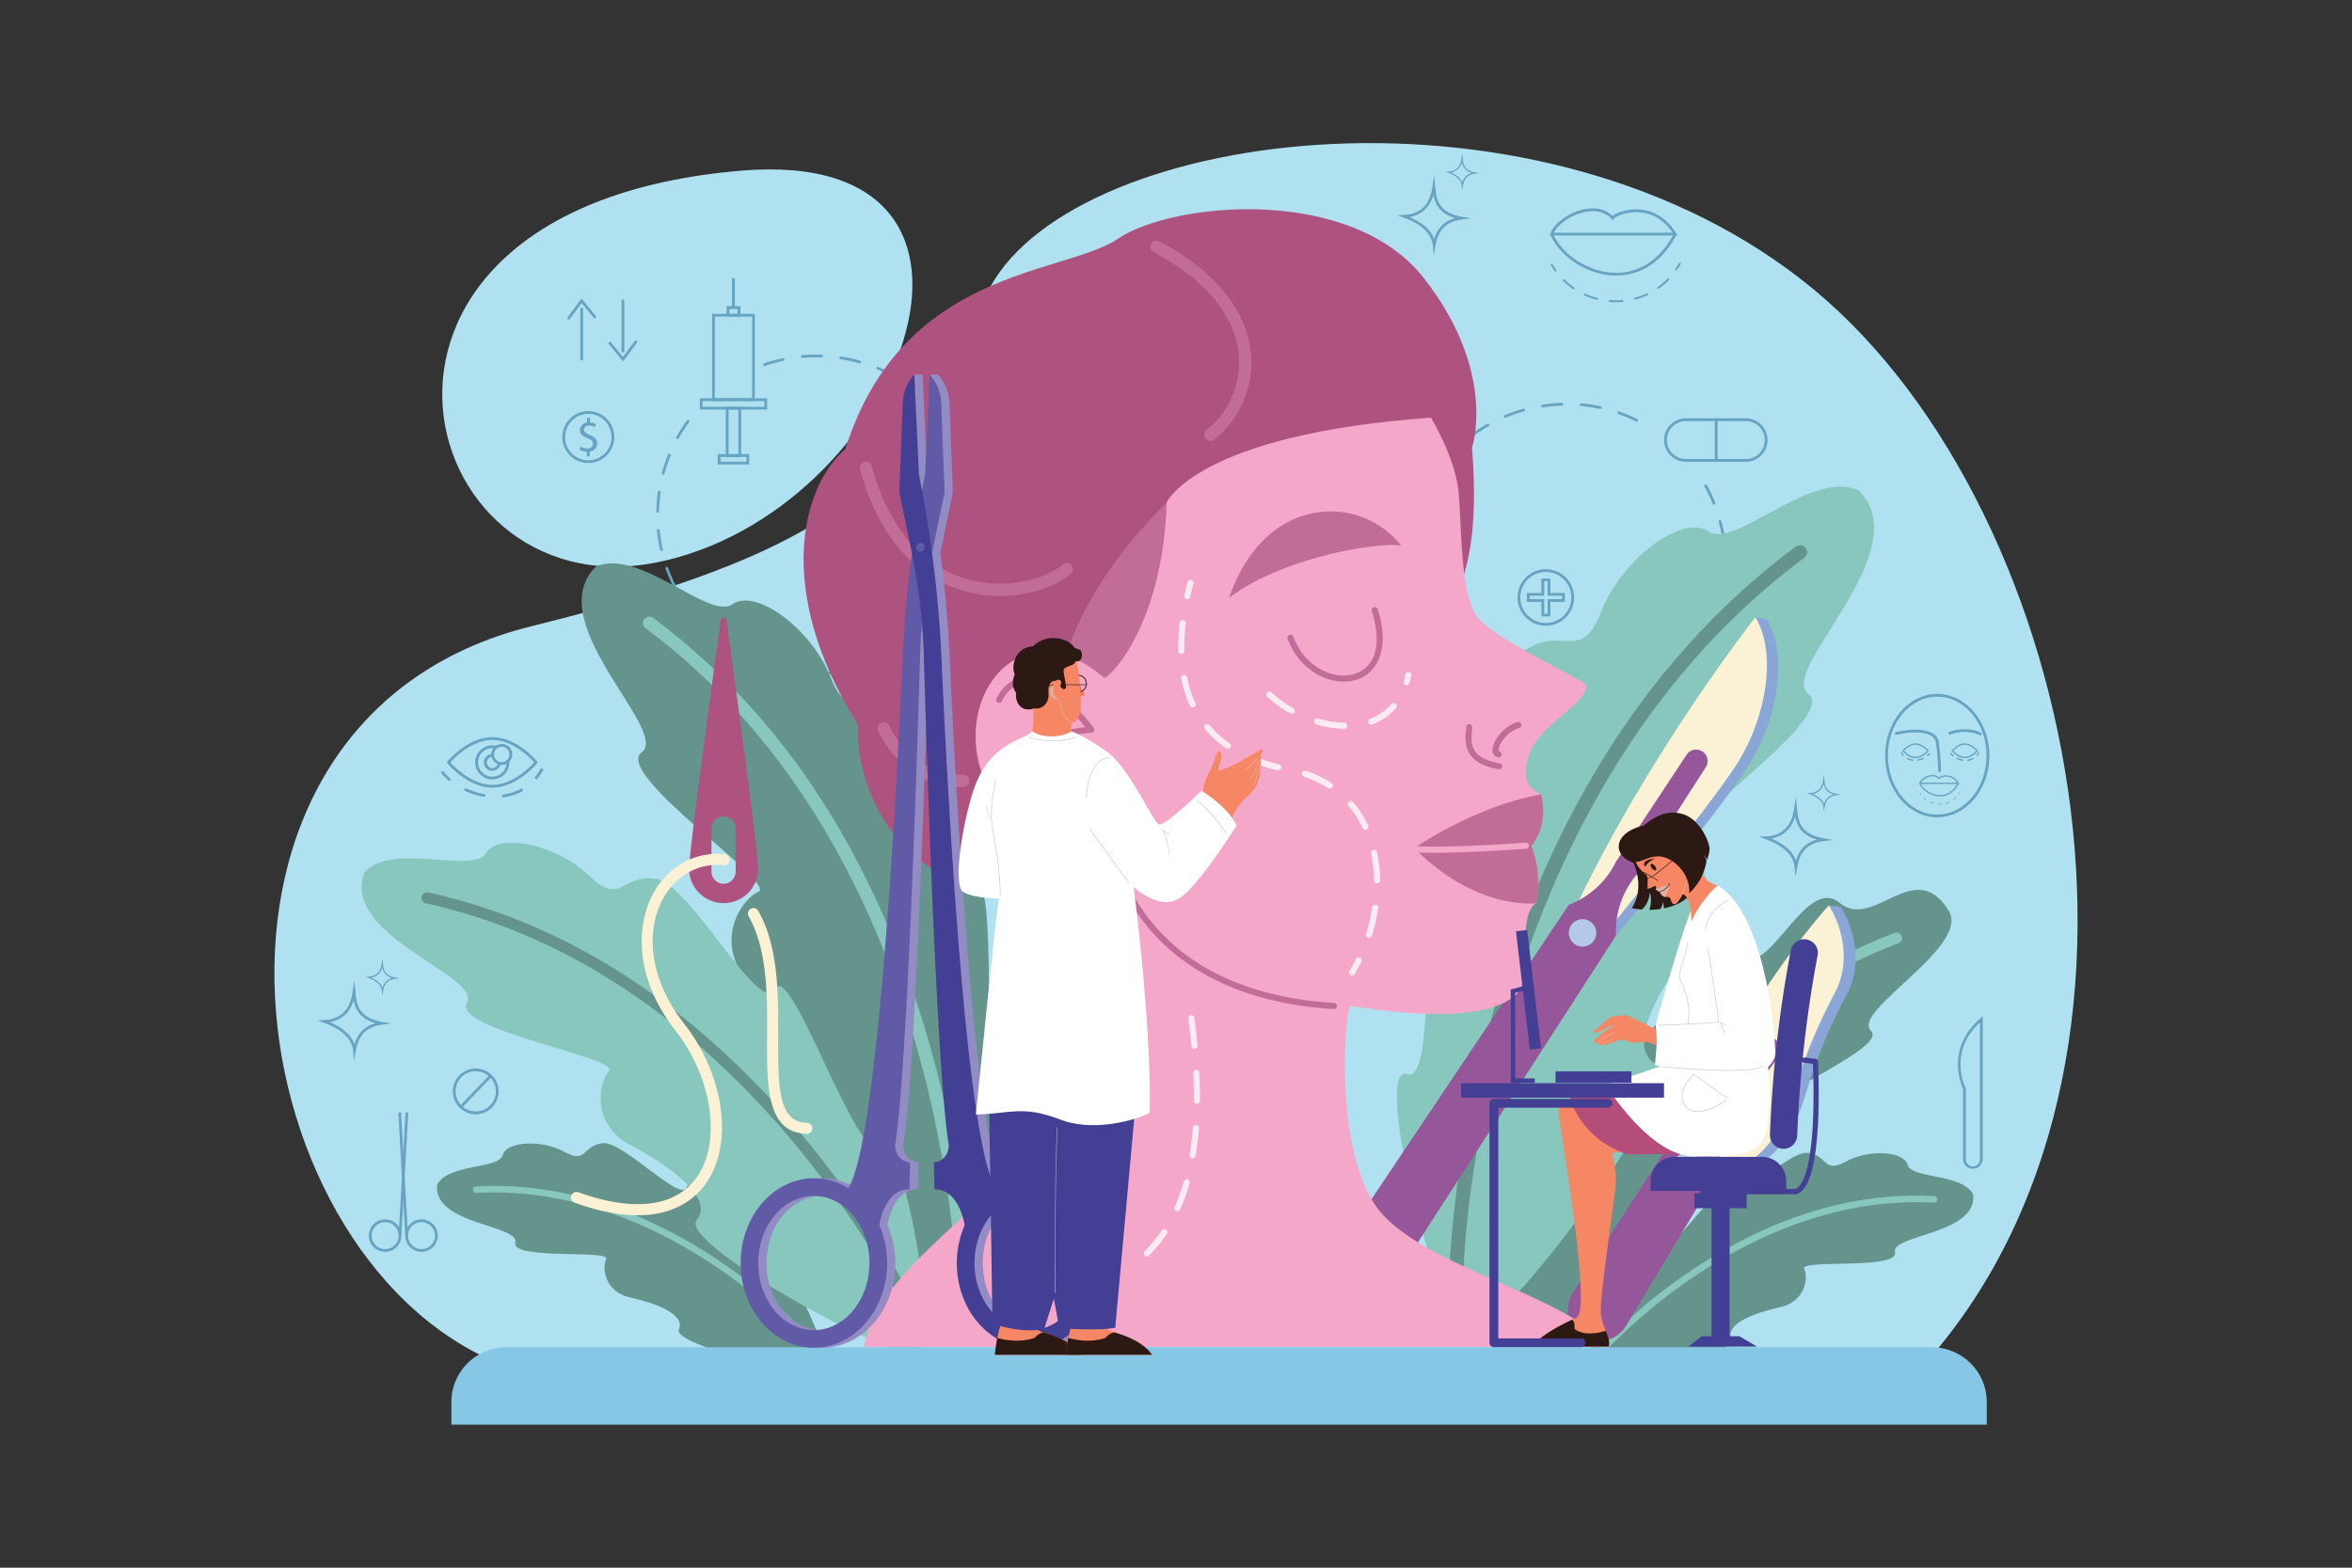 <?xml version="1.0" encoding="utf-8"?>
<svg xmlns="http://www.w3.org/2000/svg" viewBox="0 0 1200 800">
  <rect x="0" y="0" width="1200" height="800" fill="#333333" stroke="none"/>
  <defs>
    <style>.cls-2{fill:#b0e1f1}.cls-3{fill:#66a4c2}.cls-4{fill:#65948c}.cls-5{fill:#87c7bd}.cls-6{fill:#8aa6d6}.cls-7{fill:#fbf1d4}.cls-8{fill:#95579a}.cls-9{fill:#b4c9e9}.cls-11{fill:#ae5380}.cls-12{fill:#c26d97}.cls-13{fill:#f5a7c9}.cls-14{fill:#fdebf3}.cls-15{fill:#938bc3}.cls-16{fill:#615aa7}.cls-17{fill:#433f94}.cls-18{fill:#f58765}.cls-19{fill:#2c1913}.cls-20{fill:#fff}.cls-22,.cls-23{fill:#e0b3a8;mix-blend-mode:multiply}.cls-23{fill:#c9c9c9}</style>
  </defs>
  <g style="isolation:isolate">
    <g data-name="Layer 1" id="Layer_1">
      <path class="cls-2" d="M378.15 87.09C155.29 105.86 209 311.57 334.22 287.17S532.68 74.08 378.15 87.09Z"/>
      <path class="cls-2" d="M261.63 698.47c-142.3-49.31-184.56-331.09 9.87-379s188.79-91.58 233.87-173.29 281.79-112.72 419.86 1.41 195.84 407.17 47.9 557.92Z"/>
      <path class="cls-3" d="M416.56 344.44h-.87a.7.7 0 0 1-.69-.72.72.72 0 0 1 .71-.69h.85a79.77 79.77 0 0 0 8.9-.49.71.71 0 0 1 .78.63.7.7 0 0 1-.62.77 82.8 82.8 0 0 1-9.06.5Zm-10.69-.7h-.09a82.83 82.83 0 0 1-9.76-1.89.71.71 0 0 1 .36-1.37 79.85 79.85 0 0 0 9.58 1.87.7.7 0 0 1 .61.79.71.71 0 0 1-.7.6Zm29.38-1.47a.7.7 0 0 1-.16-1.38 79.91 79.91 0 0 0 9.35-2.83.7.7 0 1 1 .49 1.32 80.89 80.89 0 0 1-9.52 2.88Zm-48.42-3.46a.75.75 0 0 1-.26-.05 81 81 0 0 1-9-4.21.7.7 0 0 1 .67-1.24 79.89 79.89 0 0 0 8.85 4.14.7.7 0 0 1-.25 1.36Zm66.87-3.36a.72.72 0 0 1-.63-.38.71.71 0 0 1 .31-.95 80.54 80.54 0 0 0 8.38-5 .7.7 0 0 1 .8 1.16 79.13 79.13 0 0 1-8.54 5.09.72.72 0 0 1-.32.08Zm-84.16-6a.69.69 0 0 1-.41-.13 81.3 81.3 0 0 1-7.73-6.32.71.71 0 0 1 0-1 .7.7 0 0 1 1 0 79.78 79.78 0 0 0 7.6 6.15.7.7 0 0 1 .16 1 .69.69 0 0 1-.62.26Zm100.41-5a.7.7 0 0 1-.47-1.23 80.47 80.47 0 0 0 6.95-6.87.7.7 0 0 1 1-.06.71.71 0 0 1 .06 1 81.83 81.83 0 0 1-7.07 7 .67.67 0 0 1-.42.08ZM355 316.13a.67.67 0 0 1-.53-.25 82.35 82.35 0 0 1-6-7.92.69.69 0 0 1 .19-1 .71.71 0 0 1 1 .19 80.87 80.87 0 0 0 5.9 7.79.7.7 0 0 1-.08 1 .71.71 0 0 1-.48.19Zm128.05-6.41a.66.66 0 0 1-.4-.13.69.69 0 0 1-.17-1 80.75 80.75 0 0 0 5.09-8.34.71.71 0 0 1 1-.29.69.69 0 0 1 .29.95 81.9 81.9 0 0 1-5.18 8.49.73.73 0 0 1-.61.32Zm-138.95-10a.7.7 0 0 1-.63-.38 82.6 82.6 0 0 1-3.91-9.14.69.69 0 0 1 .42-.9.7.7 0 0 1 .9.43 79.64 79.64 0 0 0 3.85 9 .72.72 0 0 1-.31.95.71.71 0 0 1-.3.08Zm148.17-7.43a.56.56 0 0 1-.25-.05.69.69 0 0 1-.41-.9 80.68 80.68 0 0 0 2.93-9.33.7.7 0 1 1 1.36.34 80.85 80.85 0 0 1-3 9.49.71.71 0 0 1-.61.49Zm-154.8-11.09a.69.69 0 0 1-.68-.55 80.84 80.84 0 0 1-1.59-9.81.7.7 0 0 1 1.4-.14 82 82 0 0 0 1.56 9.64.71.71 0 0 1-.53.85Zm159.53-8h-.09a.71.71 0 0 1-.61-.79 81.14 81.14 0 0 0 .58-9.75.7.7 0 0 1 .71-.7.7.7 0 0 1 .7.7 84 84 0 0 1-.59 9.92.71.71 0 0 1-.7.65Zm-161.46-11.53a.7.7 0 0 1-.68-.72 81.73 81.73 0 0 1 .8-9.9.7.7 0 0 1 .8-.6.71.71 0 0 1 .6.8 81 81 0 0 0-.8 9.73.69.69 0 0 1-.72.69ZM497.36 257a.69.69 0 0 1-.7-.65 80.64 80.64 0 0 0-1.36-9.67.71.71 0 0 1 1.39-.28 83.17 83.17 0 0 1 1.37 9.84.71.71 0 0 1-.65.76Zm-159-14.79h-.18a.71.71 0 0 1-.5-.87 80.23 80.23 0 0 1 3.18-9.42.71.71 0 0 1 .92-.39.72.72 0 0 1 .39.92 79.37 79.37 0 0 0-3.13 9.26.71.71 0 0 1-.72.49Zm155.13-4.48a.71.71 0 0 1-.67-.49 78.49 78.49 0 0 0-3.65-9 .7.7 0 1 1 1.27-.61 80.73 80.73 0 0 1 3.72 9.22.7.7 0 0 1-.44.89.93.93 0 0 1-.27-.02ZM345.74 224a.69.69 0 0 1-.34-.09.71.71 0 0 1-.27-1 80.79 80.79 0 0 1 5.36-8.37.71.71 0 0 1 1.14.83 80.84 80.84 0 0 0-5.27 8.23.71.71 0 0 1-.62.4ZM485 220a.69.69 0 0 1-.6-.33 81.85 81.85 0 0 0-5.73-7.9.71.71 0 0 1 1.09-.9 82 82 0 0 1 5.83 8A.71.71 0 0 1 485 220Zm-12.49-15.2a.72.72 0 0 1-.49-.19 81.56 81.56 0 0 0-7.46-6.31.7.7 0 0 1-.14-1 .69.69 0 0 1 1-.15 83.19 83.19 0 0 1 7.6 6.42.7.7 0 0 1 0 1 .68.68 0 0 1-.51.19ZM456.74 193a.64.64 0 0 1-.35-.1 81.8 81.8 0 0 0-8.76-4.32.7.7 0 1 1 .54-1.3 82 82 0 0 1 8.92 4.4.71.71 0 0 1-.35 1.32Zm-66.67-6.21a.71.71 0 0 1-.23-1.38 83.21 83.21 0 0 1 9.57-2.66.71.71 0 0 1 .3 1.38 78 78 0 0 0-9.41 2.62 1 1 0 0 1-.23.04Zm48.52-1.41a.65.65 0 0 1-.19 0 79.45 79.45 0 0 0-9.54-2.07.7.7 0 1 1 .21-1.39 81.84 81.84 0 0 1 9.71 2.1.7.7 0 0 1-.19 1.38Zm-29.29-2.7a.71.71 0 0 1-.06-1.41 82.29 82.29 0 0 1 9.93-.28.7.7 0 1 1 0 1.4 83.84 83.84 0 0 0-9.77.28ZM718.84 301.39l-.14-.86a.69.69 0 0 1 .58-.81.74.74 0 0 1 .81.58l.14.84a79.25 79.25 0 0 0 2 8.68.72.72 0 0 1-.48.88.71.71 0 0 1-.87-.48 82.59 82.59 0 0 1-2.04-8.83Zm-1.16-10.65v-.1a82.21 82.21 0 0 1 .18-9.93.71.71 0 0 1 1.41.11 79.46 79.46 0 0 0-.18 9.76.71.71 0 0 1-1.4.16Zm6.53 28.68a.7.7 0 0 1 .41-.77.71.71 0 0 1 .93.37 80.8 80.8 0 0 0 4.39 8.72.7.7 0 1 1-1.21.71 81.1 81.1 0 0 1-4.48-8.88.83.83 0 0 1-.04-.15Zm-5-48.3a.77.77 0 0 1 0-.26 81.37 81.37 0 0 1 2.58-9.6.71.71 0 1 1 1.34.45 79 79 0 0 0-2.54 9.43.71.71 0 0 1-1.39 0Zm14.88 65.29a.7.7 0 0 1 .27-.68.69.69 0 0 1 1 .13 80.11 80.11 0 0 0 6.38 7.39.72.72 0 0 1 0 1 .71.71 0 0 1-1 0 81.5 81.5 0 0 1-6.49-7.53.67.67 0 0 1-.13-.31Zm-8.61-83.94a.81.81 0 0 1 .06-.43 85.65 85.65 0 0 1 4.82-8.69.71.71 0 0 1 1.19.76 81.72 81.72 0 0 0-4.74 8.54.71.71 0 0 1-1.33-.18Zm22.33 98a.74.74 0 0 1 .14-.57.71.71 0 0 1 1-.1 82.37 82.37 0 0 0 8 5.65.7.7 0 1 1-.74 1.19 82 82 0 0 1-8.11-5.75.69.69 0 0 1-.26-.39Zm-11.73-114.59a.7.7 0 0 1 .15-.57A80.35 80.35 0 0 1 743 228a.71.71 0 1 1 1 1 78.93 78.93 0 0 0-6.65 7.15.7.7 0 0 1-1 .1.69.69 0 0 1-.27-.37Zm28.46 125a.76.76 0 0 1 .06-.42.7.7 0 0 1 .94-.34 79.71 79.71 0 0 0 9.09 3.57.71.71 0 0 1-.44 1.34 81.43 81.43 0 0 1-9.25-3.64.69.69 0 0 1-.4-.5Zm-14.23-138.57a.7.7 0 0 1 .28-.69 83.13 83.13 0 0 1 8.32-5.44.71.71 0 0 1 .69 1.23 78.49 78.49 0 0 0-8.17 5.34.71.71 0 0 1-1-.14.78.78 0 0 1-.12-.3Zm33 144.65a.76.76 0 0 1 0-.26.7.7 0 0 1 .82-.56 79.05 79.05 0 0 0 9.69 1.27.71.71 0 0 1-.09 1.41 82 82 0 0 1-9.87-1.29.72.72 0 0 1-.6-.53Zm-15.9-154.38a.71.71 0 0 1 .42-.78 83.3 83.3 0 0 1 9.39-3.25.7.7 0 0 1 .87.49.69.69 0 0 1-.49.86 82.48 82.48 0 0 0-9.23 3.2.71.71 0 0 1-.92-.37.83.83 0 0 1-.04-.15Zm35.48 155.73v-.08a.71.71 0 0 1 .67-.75 79.57 79.57 0 0 0 9.7-1.11.71.71 0 0 1 .82.58.7.7 0 0 1-.57.81 80.55 80.55 0 0 1-9.88 1.13.7.7 0 0 1-.74-.58Zm-16.54-161a.71.71 0 0 1 .59-.8 80.61 80.61 0 0 1 9.9-.92.71.71 0 0 1 .73.68.72.72 0 0 1-.69.73 81.67 81.67 0 0 0-9.72.9.7.7 0 0 1-.81-.63ZM819 365.84a.71.71 0 0 1 .51-.81 81.26 81.26 0 0 0 9.3-3 .7.7 0 1 1 .51 1.31 84 84 0 0 1-9.45 3.06.71.71 0 0 1-.86-.51.11.11 0 0 1-.01-.05Zm-13-159.2a.59.59 0 0 1 0-.19.7.7 0 0 1 .76-.63 79.78 79.78 0 0 1 9.84 1.5.7.7 0 0 1 .54.83.71.71 0 0 1-.84.54 81 81 0 0 0-9.66-1.47.69.69 0 0 1-.64-.58Zm31.25 152a.71.71 0 0 1 .36-.75 80.67 80.67 0 0 0 8.29-5.16.7.7 0 0 1 1 .16.72.72 0 0 1-.17 1 82.34 82.34 0 0 1-8.43 5.25.71.71 0 0 1-1-.28.86.86 0 0 1-.04-.2Zm-12-147.87a.7.7 0 0 1 .93-.78 80.67 80.67 0 0 1 9.17 3.83.7.7 0 0 1-.62 1.26 80.43 80.43 0 0 0-9-3.76.73.73 0 0 1-.49-.53Zm28 136.47a.73.73 0 0 1 .22-.65 80.42 80.42 0 0 0 6.8-7 .71.71 0 1 1 1.07.92 81.75 81.75 0 0 1-6.92 7.13.69.69 0 0 1-1 0 .66.66 0 0 1-.14-.38Zm12.81-14.93a.67.67 0 0 1 .11-.51 82.84 82.84 0 0 0 4.92-8.44.7.7 0 0 1 .94-.32.71.71 0 0 1 .32.95 83.64 83.64 0 0 1-5 8.59.71.71 0 0 1-1.28-.27Zm8.94-17.55a.74.74 0 0 1 0-.36 80.58 80.58 0 0 0 2.75-9.38.7.7 0 0 1 .84-.53.71.71 0 0 1 .53.84 81 81 0 0 1-2.79 9.55.71.71 0 0 1-.9.42.7.7 0 0 1-.43-.54ZM869.54 248a.7.7 0 0 1 1.31-.46 81.75 81.75 0 0 1 4.28 9 .71.71 0 1 1-1.31.53 78.13 78.13 0 0 0-4.21-8.81.94.94 0 0 1-.07-.26Zm9.77 47.55a1.21 1.21 0 0 1 0-.19 79.49 79.49 0 0 0 .39-9.76.71.71 0 0 1 1.41 0 82.27 82.27 0 0 1-.39 9.93.71.71 0 0 1-.78.63.7.7 0 0 1-.63-.59Zm-2.4-29.32a.71.71 0 0 1 1.38-.3 84.74 84.74 0 0 1 2 9.73.7.7 0 1 1-1.39.2 82.45 82.45 0 0 0-2-9.57s.01-.02.01-.04Z"/>
      <path class="cls-4" d="M304.09 289.1c22.43-9.61 57.46 27.56 69.64 19.23s40.37 12.81 50 37.17 18 6.4 35.25 17.94 21.79 99.33 37.17 87.79 1.28 115.35 17.94 109.59-14.52 120.47-29.9 119.83S382.49 564 397.87 556.33s-1.93-36.53-17.31-56.39-3.2-40.38 6.41-44.86-74.33-60.24-59.6-71.13-52.12-66.65-23.28-94.85Z"/>
      <path class="cls-5" d="M491 653.6h.17a3.28 3.28 0 0 0 3.1-3.44c-1.13-22.23-6.27-81.16-29.76-147.89-28.22-80.23-72.4-143.13-131.34-187a3.28 3.28 0 0 0-3.91 5.26c140.16 104.24 156.6 293.11 158.47 329.92a3.28 3.28 0 0 0 3.27 3.15Z"/>
      <path class="cls-4" d="M1006.74 609.61c-5.63-11-31.37-7.91-33.41-15.12s-19.91-8.11-31.57-1.73-9.09-3.33-19.58-4.45-40.76 31.67-43 22.18-38 44.58-42.59 36.92-33.46 51.72-27.25 56.47 77.55-12.48 74-20.48S896 669.78 908.43 667s14.36-14.71 12.07-19.58 48.56.64 46.35-8.39 41.98-9.03 39.89-29.42Z"/>
      <path class="cls-5" d="m815.44 691.1-.07-.06a1.66 1.66 0 0 1-.09-2.34 278.19 278.19 0 0 1 59.64-48c37.07-22.14 74.73-32.32 112-30.28a1.66 1.66 0 1 1-.18 3.32c-88.54-4.86-156.29 63.49-169 77.24a1.66 1.66 0 0 1-2.3.12Z"/>
      <path class="cls-4" d="M223 604.65c5.63-11 31.37-7.92 33.42-15.12s19.91-8.11 31.57-1.73 9.08-3.33 19.58-4.45 40.76 31.67 43 22.18 38 44.58 42.59 36.92 33.47 51.72 27.26 56.46-77.55-12.47-74.05-20.47-12.61-13.62-25.06-16.38-14.31-14.71-12.04-19.58-48.57.64-46.36-8.39S220.93 625 223 604.65Z"/>
      <path class="cls-5" d="m414.33 686.14.06-.06a1.66 1.66 0 0 0 .1-2.35 278.12 278.12 0 0 0-59.65-48c-37.06-22.14-74.73-32.33-112-30.28a1.66 1.66 0 1 0 .19 3.32c88.53-4.86 156.29 63.49 169 77.24a1.68 1.68 0 0 0 2.3.13Z"/>
      <path class="cls-4" d="M783.41 679.41c-13.21 1.78-29.46-11.17-10.22-80.8s57.53-72.5 62.39-67.58 36.54-56.36 51.58-43.2 33.84-41.62 51.36-27.14 38.42-24.31 55.75 4.13c11.18 18.33-49.95 51.17-39.72 61.16s-72.43 39.79-57.45 51.21-62.24 36.53-48.32 53.39-52.12 54.55-65.37 48.83Z"/>
      <path class="cls-5" d="m775.55 655.81-.25-.09a2.82 2.82 0 0 1-1.55-3.67c3.38-8.33 20.18-40.16 52-76.07 39.89-45.09 88.62-79.64 140.93-99.93a2.81 2.81 0 0 1 2 5.25c-65 25.23-111.34 67.44-138.74 98.41-31.26 35.29-47.68 66.37-50.94 74.46a2.82 2.82 0 0 1-3.45 1.64Z"/>
      <path class="cls-5" d="M948.15 250.11c-24.6-10.54-63 30.23-76.38 21.09S827.49 285.26 817 312s-19.68 7-38.66 19.68-23.89 108.94-40.76 96.29-1.41 126.51-19.68 120.19 15.93 132.13 32.8 131.43 111.46-127.96 94.6-136.39 2.1-40.06 19-61.85 3.52-44.28-7-49.2 81.53-66.07 65.37-78 57.1-73.15 25.48-104.04Z"/>
      <path class="cls-4" d="M743.15 649.88H743a3.6 3.6 0 0 1-3.41-3.77c1.24-24.38 6.9-89 32.65-162.19 30.94-88 79.4-157 144-205a3.59 3.59 0 0 1 4.29 5.76C766.81 399 748.79 606.1 746.74 646.47a3.61 3.61 0 0 1-3.59 3.41Z"/>
      <path class="cls-5" d="M186 445.07c14.29-15.6 55.23 1.27 61.87-9.66s36.47-4.28 52.75 11.53 16.46-1.34 34.24 1.6 52.65 70.69 60.69 56.1 42.15 90.66 53.25 80.16 31.51 100.36 19.13 105.34S346 634.28 355.41 622.71s-14.55-28.17-33.79-38.37-16.94-30.75-10.94-37.73-80.22-21.06-72.46-34.93-64.95-34.05-52.22-66.61Z"/>
      <path class="cls-4" d="m463.68 666.32.13-.06a2.85 2.85 0 0 0 1.23-3.82c-8.83-17.16-33.92-61.85-76.28-106.21-50.9-53.31-108.25-87.23-170.44-100.83a2.84 2.84 0 0 0-1.22 5.54C365 493.29 445.38 636.63 460 665a2.83 2.83 0 0 0 3.68 1.32Z"/>
      <path class="cls-6" d="m900.75 320.67.61-4.62-5.79-1.1-.1 5.72s5.24 1.93 5.28 1.79 0-1.79 0-1.79Z"/>
      <path class="cls-6" d="M809.7 464.13c37.49-79.09 91.66-148.08 91.66-148.08 11 17.65 6.11 51-10 75.78s-67.12 86.11-67.12 86.11Z"/>
      <path class="cls-7" d="M803.91 463c37.5-79.06 91.66-148 91.66-148 11 17.65 6.12 51-10 75.78s-67.12 86.11-67.12 86.11Z"/>
      <path class="cls-8" d="M824.52 439.65a44.72 44.72 0 0 1-24.12 22.11L695.74 617.91a16 16 0 0 0 4.62 22.21 16 16 0 0 0 22.18-4.74l101.94-157.93a44.69 44.69 0 0 1 10.49-31l35.32-54.91a5.85 5.85 0 0 0-1.72-8.06 5.85 5.85 0 0 0-8.07 1.68Z"/>
      <path class="cls-9" d="M811.25 470.2a7 7 0 1 1-9.68 2 7 7 0 0 1 9.68-2Z"/>
      <path class="cls-6" d="m935.47 469.68-2.37-7.63 6.06.83-3.69 6.8z"/>
      <path class="cls-6" d="M863 583.15c37.49-79.09 76.16-120.27 76.16-120.27 7.79 12.49 10.9 30.22 2.87 45a268.2 268.2 0 0 0-20.72 50.41c-14.7 48.46-43.79 38.71-43.79 38.71Z"/>
      <path class="cls-7" d="M856.94 582.32c37.49-79.09 76.16-120.27 76.16-120.27 7.78 12.49 10.9 30.23 2.87 45a268.12 268.12 0 0 0-20.73 50.41c-14.7 48.46-43.79 38.67-43.79 38.67Z"/>
      <path class="cls-8" d="M877.54 559a44.64 44.64 0 0 1-24.12 22.1l-50.8 78.4a16 16 0 0 0 4.62 22.21 16 16 0 0 0 22.18-4.74l48.08-80.17a44.7 44.7 0 0 1 10.49-31l19.82-27.11a5.83 5.83 0 0 0-1.72-8 5.83 5.83 0 0 0-8.06 1.68Z"/>
      <path class="cls-9" d="M864.28 589.49a7 7 0 1 1-9.68 2 7 7 0 0 1 9.68-2Z"/>
      <path d="M258.3 687.52h727.35a28 28 0 0 1 28 28V727H230.3v-11.48a28 28 0 0 1 28-28Z" style="fill:#86c7e6"/>
      <path class="cls-11" d="M431.28 229.21c29.29-92.76 111.47-88.69 139.14-107.41s118.79-27.66 156.22 20.34 24.41 86.25 24.41 86.25c4.07 52.89-4.07 83.81-30.92 100.9s-153 120.42-154.59 126.93C463.83 473.3 436.16 406.58 437.79 370c-43.94-70-27.66-122.89-6.51-140.79Z"/>
      <path class="cls-12" d="M595.23 256.46c-59.8 59-57.36 109.44-57.36 109.44l66.72 17.1s7.32-21.16 10.58-41.5-19.94-85.04-19.94-85.04Z"/>
      <path class="cls-13" d="M775.87 504.83c-15.87 22-83.61 8.54-86.66 8.54s-9.15 73.84 14 103.75 100.69 45.15 115.94 70.17H440.84c6.11-36.61 54.31-64.07 93.37-108.62S562.28 464 558 425.5c-2.44-4.27-48.82 3.66-58.58-36s24.41-77.5 63.46-43.94c.61 3.66 30.51-24.41 32.34-89.1 0 0 15.26-34.78 134.87-43.32 0 0 12.2 20.13 14 37.22s.61 53.09 9.77 64.69 55.53 32.34 55.53 34.78c-.61 10.37-23.8 19.53-29.29 35.39s4.27 18.92 6.1 20.14c4.27 16.48-4.88 26.24-4.88 26.24 6.1 17.09 2.44 29.29 2.44 29.29-9.11 5.5-3.62 34.18-7.89 43.94Z"/>
      <path class="cls-12" d="M552.15 406.3c-9.19 0-16.81-4.24-20.81-9.18-3.56-4.4-4.5-9.45-2.58-13.83 2.88-6.57 11.71-10.86 25-12.2-5-6.19-19.77-23-31.68-22.06-4.49.37-8.06 3.26-10.91 8.83a1.56 1.56 0 0 1-2.78-1.42c3.33-6.52 7.86-10.06 13.44-10.52 16.21-1.31 35.39 24.47 36.2 25.56a1.59 1.59 0 0 1 .15 1.59 1.57 1.57 0 0 1-1.31.9c-18.5 1.21-23.77 7.14-25.27 10.57-1.44 3.28-.65 7.15 2.15 10.62 4.27 5.27 13.32 9.62 23.93 7.45a1.56 1.56 0 1 1 .62 3.06 30.92 30.92 0 0 1-6.15.63ZM680.67 514.93h-.09c-44-2.62-100-19.87-117.37-87.21a1.56 1.56 0 0 1 3-.78c16.87 65.52 71.59 82.32 114.53 84.88a1.56 1.56 0 0 1-.09 3.11ZM685.62 347.83c-10.91 0-23.39-7.54-28.69-21.87a1.56 1.56 0 0 1 2.93-1.08c5.83 15.76 21 22.51 31.59 18.91s13.61-15.5 8.48-31.94a1.56 1.56 0 0 1 3-.93c6.7 21.5-1 32.6-10.45 35.82a21.22 21.22 0 0 1-6.86 1.09ZM764.58 386.48a1.63 1.63 0 0 1-.31 0 3.44 3.44 0 0 1-2.81-3.48c-.19-4.73 5.77-12.51 12.76-14.5a1.56 1.56 0 1 1 .85 3c-6.15 1.76-10.61 8.61-10.5 11.37 0 .49.13.51.31.55a1.56 1.56 0 0 1-.3 3.09Z"/>
      <path class="cls-12" d="M764.88 392.58h-.27c-17.42-3.08-17.67-12.75-16.53-21.57a1.56 1.56 0 1 1 3.09.4c-1.12 8.66-.79 15.49 14 18.1a1.56 1.56 0 0 1-.27 3.09ZM627 305.21c27-20.87 76.39-28.72 87.83-26.79-20.29-26.29-69.35-26.99-87.83 26.79ZM783.8 460.89s3.66-12.2-2.44-29.29c0 0 9.15-9.76 4.88-26.24-34.17 6.1-64.69 27.46-64.69 27.46 32.35 32.35 62.25 28.07 62.25 28.07Z"/>
      <path class="cls-13" d="M731.65 435.17c-12.4 0-15.24-.8-15.44-.86a1.56 1.56 0 1 1 .92-3c.32.09 9.08 2.26 61.38-1.28a1.56 1.56 0 0 1 .21 3.11c-23.04 1.58-37.72 2.03-47.07 2.03Z"/>
      <path class="cls-12" d="M617.61 225a3.12 3.12 0 0 1-2-5.54A44.06 44.06 0 0 0 632 180.85c-2-20.1-17.48-38.64-43.5-52.21a3.12 3.12 0 0 1 2.89-5.53C619.33 137.68 636 158 638.2 180.22a50.29 50.29 0 0 1-18.62 44.08 3.13 3.13 0 0 1-1.97.7ZM510.33 304.1a67.73 67.73 0 0 1-18.9-2.66c-17.63-5.12-41.05-20-52.58-61.64a3.12 3.12 0 1 1 6-1.66c10.75 38.89 32.2 52.63 48.3 57.31 21.3 6.19 41.54-.68 49.12-7.53a3.12 3.12 0 0 1 4.18 4.62c-7.18 6.52-20.82 11.56-36.12 11.56ZM489.88 401.62c-6.62 0-28.59-2.1-41.86-28.63a3.12 3.12 0 0 1 5.58-2.79c13.45 26.91 36.63 25.22 37.61 25.14a3.12 3.12 0 0 1 .57 6.21c-.16.02-.78.07-1.9.07Z"/>
      <path class="cls-14" d="M605.8 305.73a2 2 0 0 1-.34 0 1.57 1.57 0 0 1-1.19-1.86c.49-2.25 1.05-4.57 1.66-6.89a1.56 1.56 0 0 1 3 .8c-.6 2.27-1.15 4.54-1.63 6.76a1.57 1.57 0 0 1-1.5 1.19ZM698.46 478.5a1.58 1.58 0 0 1-.47-.07 1.56 1.56 0 0 1-1-1.95 90.55 90.55 0 0 0 3.09-13.48 1.56 1.56 0 0 1 3.09.47 94.24 94.24 0 0 1-3.17 13.94 1.57 1.57 0 0 1-1.54 1.09Zm4.13-27.71a1.56 1.56 0 0 1-1.56-1.54 72.15 72.15 0 0 0-1.5-13.66 1.56 1.56 0 0 1 3.06-.65 76 76 0 0 1 1.56 14.26 1.58 1.58 0 0 1-1.54 1.59Zm-5.94-27.29a1.55 1.55 0 0 1-1.41-.89 50.67 50.67 0 0 0-7.36-11.44 1.56 1.56 0 0 1 2.36-2 53.57 53.57 0 0 1 7.82 12.14 1.56 1.56 0 0 1-.75 2.08 1.54 1.54 0 0 1-.66.11Zm-18.15-21a1.56 1.56 0 0 1-.85-.25 53.25 53.25 0 0 0-12.3-5.86 1.56 1.56 0 1 1 1-3 56.63 56.63 0 0 1 13 6.2 1.56 1.56 0 0 1-.85 2.87Zm-26.31-9.35a1.57 1.57 0 0 1-.37-.05 91.85 91.85 0 0 1-13.6-4.4 1.56 1.56 0 0 1 1.21-2.88 87.49 87.49 0 0 0 13.13 4.25 1.56 1.56 0 0 1-.37 3.08Zm-25.71-11a1.53 1.53 0 0 1-.88-.28 55.46 55.46 0 0 1-10.72-9.65 1.56 1.56 0 1 1 2.37-2 52.62 52.62 0 0 0 10.12 9.1 1.56 1.56 0 0 1-.89 2.85Zm-18-21.19a1.56 1.56 0 0 1-1.41-.9 61.91 61.91 0 0 1-4.43-13.7 1.56 1.56 0 0 1 3.06-.62 58.22 58.22 0 0 0 4.2 13 1.56 1.56 0 0 1-.76 2.07 1.58 1.58 0 0 1-.62.19Zm-5.78-27.32a1.56 1.56 0 0 1-1.56-1.53v-1.82a110.11 110.11 0 0 1 .74-12.43 1.56 1.56 0 0 1 3.1.36 106.09 106.09 0 0 0-.72 12.07v1.76a1.56 1.56 0 0 1-1.53 1.59ZM689.82 497.85a1.56 1.56 0 0 1-1.34-2.36c1.17-1.95 2.28-4 3.3-6.05a1.56 1.56 0 1 1 2.8 1.38 89.928 89.928 0 0 1-3.42 6.27 1.55 1.55 0 0 1-1.34.76ZM585.12 641.18a1.56 1.56 0 0 1-1.1-2.67 69.81 69.81 0 0 0 8.7-10.58 1.55 1.55 0 0 1 2.16-.43 1.57 1.57 0 0 1 .43 2.17 73.24 73.24 0 0 1-9.09 11.05 1.54 1.54 0 0 1-1.1.46Zm15.62-23.11a1.55 1.55 0 0 1-1.42-2.19 98.34 98.34 0 0 0 4.64-13 1.56 1.56 0 0 1 3 .85 99.77 99.77 0 0 1-4.79 13.41 1.57 1.57 0 0 1-1.43.93Zm7.74-26.9h-.26a1.55 1.55 0 0 1-1.28-1.79c.72-4.37 1.27-9 1.63-13.8a1.56 1.56 0 1 1 3.11.24c-.37 4.88-.93 9.61-1.66 14.06a1.56 1.56 0 0 1-1.54 1.29Zm2.21-27.95a1.57 1.57 0 0 1-1.55-1.57V560c0-3.93-.1-8.06-.3-12.25a1.56 1.56 0 1 1 3.11-.15c.21 4.25.31 8.42.31 12.4v1.72a1.55 1.55 0 0 1-1.57 1.5Zm-1.29-28a1.57 1.57 0 0 1-1.55-1.42c-.41-4.48-.93-9.15-1.55-13.89a1.56 1.56 0 1 1 3.09-.4c.62 4.78 1.15 9.49 1.57 14a1.56 1.56 0 0 1-1.41 1.69ZM685.8 371.94a54.2 54.2 0 0 1-14.23-2.3 1.56 1.56 0 1 1 .89-3 51.29 51.29 0 0 0 13.41 2.17 1.56 1.56 0 0 1 0 3.12Zm13.78-2.18a1.56 1.56 0 0 1-.55-3 26.45 26.45 0 0 0 10.81-7.44 1.56 1.56 0 1 1 2.35 2.05 29.56 29.56 0 0 1-12.06 8.31 1.52 1.52 0 0 1-.55.08Zm-40.5-5.51a1.49 1.49 0 0 1-.76-.2 60.87 60.87 0 0 1-11.66-8.4 1.56 1.56 0 1 1 2.11-2.29 58.12 58.12 0 0 0 11.07 8 1.56 1.56 0 0 1-.76 2.92Zm58.54-14.62a1.43 1.43 0 0 1-.46-.07 1.55 1.55 0 0 1-1-1.95c.32-1 .6-2.11.85-3.21a1.56 1.56 0 1 1 3 .69c-.26 1.18-.57 2.33-.91 3.44a1.57 1.57 0 0 1-1.48 1.1Z"/>
      <path class="cls-15" d="m486.16 251.28-1.74-45.69a22.84 22.84 0 0 0-5.89-14.47l-2.35 51.06-.57 2.91a610.76 610.76 0 0 0-10.94 90.73C461 417 451.8 582.83 437 606.37a33.19 33.19 0 0 0-17.54-5.09c-20.61 0-37.37 19.4-37.37 43.24s16.76 43.24 37.37 43.24 37.36-19.4 37.36-43.24a48.52 48.52 0 0 0-4-19.3c1.43-8.68 6.41-18.74 15.42-18.26l.29-13.8s-7-.29-7.63-8.51c6-37.56 11-188.31 12.76-250a306.13 306.13 0 0 1 6.18-52.87Zm-66.71 427.48c-15.67 0-28.37-15.33-28.37-34.24s12.7-34.24 28.37-34.24 28.37 15.33 28.37 34.24-12.7 34.24-28.37 34.24Z"/>
      <path class="cls-15" d="M469.37 281.82a306.13 306.13 0 0 1 6.18 52.87c1.81 61.65 6.74 212.4 12.76 250-.58 8.22-7.63 8.51-7.63 8.51L481 607c9-.48 14 9.58 15.42 18.26a48.53 48.53 0 0 0-4 19.3c0 23.84 16.77 43.24 37.37 43.24s37.37-19.4 37.37-43.24-16.76-43.24-37.37-43.24a33.14 33.14 0 0 0-17.54 5.09c-14.81-23.54-24-189.33-27.69-270.55a609.42 609.42 0 0 0-10.93-90.73l-.58-2.91-2.34-51.06a22.85 22.85 0 0 0-5.9 14.47l-1.73 45.69Zm32.05 362.7c0-18.91 12.7-34.24 28.37-34.24s28.37 15.33 28.37 34.24-12.7 34.24-28.37 34.24-28.37-15.33-28.37-34.24Z"/>
      <path class="cls-15" d="M470.71 191.12h-4.23l.32 7.31s2.21-.38 2.31-1 1.62-6.14 1.62-6.14ZM478.53 191.12h-4.22l4.07 8.9s1.27-.14 1.27-.52-1.12-8.38-1.12-8.38Z"/>
      <path class="cls-16" d="m481.94 251.28-1.74-45.69a22.89 22.89 0 0 0-5.89-14.47L472 242.18l-.58 2.91a609.42 609.42 0 0 0-10.93 90.73c-3.67 81.22-12.88 247-27.69 270.55a33.14 33.14 0 0 0-17.54-5.09c-20.6 0-37.37 19.4-37.37 43.24s16.77 43.24 37.37 43.24 37.37-19.4 37.37-43.24a48.53 48.53 0 0 0-4-19.3C450 616.54 455 606.48 464 607l.3-13.8s-7.05-.29-7.63-8.51c6-37.56 10.95-188.31 12.76-250a306.13 306.13 0 0 1 6.18-52.87Zm-66.72 427.48c-15.67 0-28.37-15.33-28.37-34.24s12.7-34.24 28.37-34.24 28.37 15.33 28.37 34.24-12.7 34.24-28.37 34.24Z"/>
      <path class="cls-17" d="M465.15 281.82a306.13 306.13 0 0 1 6.18 52.87c1.8 61.65 6.73 212.4 12.76 250-.59 8.22-7.63 8.51-7.63 8.51l.29 13.8c9-.48 14 9.58 15.42 18.26a48.52 48.52 0 0 0-4 19.3c0 23.84 16.76 43.24 37.36 43.24s37.37-19.4 37.37-43.24-16.76-43.24-37.37-43.24a33.19 33.19 0 0 0-17.53 5.05c-14.79-23.54-24-189.37-27.66-270.55a610.76 610.76 0 0 0-10.94-90.73l-.57-2.91-2.35-51.06a22.84 22.84 0 0 0-5.89 14.47l-1.74 45.69Zm32.05 362.7c0-18.91 12.7-34.24 28.36-34.24s28.37 15.33 28.37 34.24-12.7 34.24-28.37 34.24-28.36-15.33-28.36-34.24Z"/>
      <path class="cls-16" d="M471.81 279.3a2.2 2.2 0 1 1-2.2-2.2 2.21 2.21 0 0 1 2.2 2.2Z"/>
      <path class="cls-11" d="M370.68 316.38a1.52 1.52 0 0 0-3 0c-4.27 31.28-16.13 118.85-16.13 126.84a17.64 17.64 0 1 0 35.28 0c-.02-7.99-11.83-95.56-16.15-126.84Zm4.65 128.43a6.16 6.16 0 0 1-12.32 0v-22.05a6.16 6.16 0 1 1 12.32 0Z"/>
      <path class="cls-7" d="M325.29 620.16c-8.75 0-19.37-1.82-32.24-6.48a2.82 2.82 0 0 1 1.92-5.3c28.09 10.17 49.51 7.58 60.3-7.29 13-17.86 8.33-50.83-10.56-75.06-21.5-27.58-20-54.2-11.49-69.93 7.61-14 21.21-21.57 36.38-20.25a2.82 2.82 0 1 1-.49 5.61c-12.86-1.11-24.43 5.36-30.94 17.33-7.69 14.16-8.84 38.34 11 63.77 20.69 26.54 25.28 61.72 10.67 81.84-4.95 6.82-15.15 15.76-34.55 15.76ZM411.62 578.57h-.06c-20.45-.47-20.33-24.36-20.19-49.65.11-20.76.23-44.3-9.4-61.31a2.82 2.82 0 0 1 4.91-2.78c10.36 18.32 10.24 42.65 10.12 64.17-.14 27.06.49 43.66 14.68 44a2.82 2.82 0 0 1-.06 5.64Z"/>
      <path class="cls-18" d="M510.41 676.72c-1.85 4.65-2.81 14.66-2.81 14.66h44c-3.07-4.65-9.66-8.61-18-11.06s-9.48-6.41-9.48-6.41Z"/>
      <path class="cls-19" d="M508.83 682.75c4.07 1.16 11.44 2.48 19.05 0a8.08 8.08 0 0 1 4.49-2.84l1.22.39c8.34 2.45 14.93 6.41 18 11.06h-44s.41-4.36 1.24-8.61Z"/>
      <path class="cls-18" d="M546.61 676.72c-1.84 4.65-2.8 14.66-2.8 14.66h44c-3.08-4.65-9.66-8.61-18-11.06s-9.49-6.41-9.49-6.41Z"/>
      <path class="cls-19" d="M545 682.75c4.07 1.16 11.44 2.48 19.05 0a8.08 8.08 0 0 1 4.49-2.84l1.22.39c8.34 2.45 14.92 6.41 18 11.06h-44s.46-4.36 1.24-8.61Z"/>
      <path class="cls-17" d="M579.52 561.7 569 677.51c-6.33 1.76-28.51.35-28.51.35l-2.81-15.13-4.93 15.49c-12.67 2.46-26.4-2.82-26.4-2.82l-1.76-118.63L551 538.82Z"/>
      <path class="cls-18" d="M613.67 404.44a27.45 27.45 0 0 1 3.61-11c1.05-1.58 3.78-10.2 4.31-10.29 1.85.79 1.94 2.64.79 6.51s-1.85 4.66 6.07 1.06 15.14-9.07 15.84-8.19-1.23 2.29-1.14 2.64c.79 1.5.09 1.85.09 1.85a10.39 10.39 0 0 1-.44 4.75c.79 3.26-.79 8.1-3.61 11.79s-8.54 6.43-11.26 15.84c-9.93-.88-14.26-14.96-14.26-14.96Z"/>
      <path class="cls-20" d="M526.72 373.2a17.78 17.78 0 0 1-2.9 2.12c-13.11 5.8-22.67 11.67-28.42 32.09s-8.45 44.12-4.23 47.52 18.54 3.64 18.54 3.64c-1.52 7.27-7.1 64.76-11.85 110.17 18.48-.52 23.76-4.75 43.3 2.64s44.35-2.11 45.41-3.69c1-45.41-8.19-115.11-8.19-115.11s12.94 12.15 23 6.07 29.57-37.49 29.57-37.49c-4.78-9.76-17.95-17.68-17.95-17.68s-19 18.74-21.92 17.16-15-28.78-25.87-36.7-18.33-10.68-18.33-10.68Z"/>
      <path d="M549.47 347.07s4.18 7.13 4 7.48a33.52 33.52 0 0 1-4.09 2.11Z" style="fill:#f47a55"/>
      <path class="cls-19" d="M549.94 353.48a4.57 4.57 0 1 1 4.57-4.56 4.56 4.56 0 0 1-4.57 4.56Zm0-8.68a4.12 4.12 0 1 0 4.12 4.12 4.12 4.12 0 0 0-4.12-4.12Z"/>
      <path class="cls-18" d="M548.9 336.13c1.41 5 2.82 17.19 2.52 24.81s-4.4 7.69-4.4 7.69c-1 1.29-.17 4.22-.17 4.63-7.34 4-16.25 2.7-20.13-.06a56.39 56.39 0 0 0-.29-17.24c0-.41 6.51-17 7.51-17.55s14.96-2.28 14.96-2.28Z"/>
      <path class="cls-19" d="M548.78 337.3c-.76 3.05-6 2.4-6.1 4.81s1.41 7 1.18 8.51-2 1.82-3.41-1.47-6.1-1.94-5.51 4.28-4.23 8.74-7 8c-7.69 2.7-10.21-4.1-9.45-7.74-3.46-4.93-.64-9.1-.82-9.8-1.88-3.52.12-13.67 9.33-14.08 8.45-8 19.12-2.64 20.47-.23s4.05.7 4.52 4-2.27 4.6-3.21 3.72Z"/>
      <path class="cls-22" d="M538.08 348.92c-5.64 4.57.17 9.76 2.37 7.12a45.71 45.71 0 0 1-2.37-7.12ZM546.52 368.52c-1.23-.12-4.67-2.3-5.86-10.78a.16.16 0 1 1 .31-.05c1.15 8.25 4.5 10.41 5.58 10.52a.15.15 0 0 1 .14.17.16.16 0 0 1-.17.14Z"/>
      <path class="cls-23" d="M536.87 378.22a38.81 38.81 0 0 1-12-1.87.17.17 0 0 1-.11-.2.16.16 0 0 1 .2-.1 38.38 38.38 0 0 0 23.66 0 .16.16 0 1 1 .11.29 35.9 35.9 0 0 1-11.86 1.88ZM554.36 407a.16.16 0 0 1-.16-.15c-.14-3.83 1.54-19.48 11.93-20.41a.17.17 0 0 1 .18.15.17.17 0 0 1-.15.17c-10.15.9-11.79 16.31-11.65 20.07a.16.16 0 0 1-.15.17ZM575.83 450.45a.16.16 0 0 1-.13-.06c-2-2.73-19.56-26.63-19.74-27.34a.16.16 0 0 1 .12-.19.16.16 0 0 1 .19.11c.29.76 14.3 19.91 19.69 27.23a.16.16 0 0 1 0 .22ZM596.25 435.84a.15.15 0 0 1-.15-.16c.17-6.05-2.94-12-3-12.07a.16.16 0 0 1 0-.19.17.17 0 0 1 .19 0l3.35 2.29a.16.16 0 0 1-.18.26l-2.8-1.97a27.89 27.89 0 0 1 2.74 11.68.15.15 0 0 1-.15.16ZM625.29 424.93a.16.16 0 0 1-.14-.07c-.07-.11-7.11-10.61-14.57-16.33a.16.16 0 0 1 .19-.25c7.51 5.76 14.58 16.3 14.65 16.41a.14.14 0 0 1 0 .21.11.11 0 0 1-.13.03ZM510.36 457a.16.16 0 0 1-.16-.15 162.63 162.63 0 0 0-2.29-24.09q-.32-1.86-.6-3.51c-1.9-10.89-2.76-15.86.6-31.4a.17.17 0 0 1 .19-.12.15.15 0 0 1 .12.19c-3.35 15.47-2.49 20.42-.6 31.27.19 1.11.39 2.27.6 3.52a161.7 161.7 0 0 1 2.29 24.14.15.15 0 0 1-.15.15Z"/>
      <path class="cls-23" d="M505.25 417.54a.14.14 0 0 1-.1 0s-.93-.8-2.16-6.24a.15.15 0 0 1 .12-.19.15.15 0 0 1 .18.12c1.19 5.25 2 6.06 2.06 6.07a.15.15 0 0 1 0 .22.16.16 0 0 1-.1.02Z"/>
      <path d="M538.34 659.72a.17.17 0 0 1-.16-.15c0-.36-.33-52.82 1.06-84.15a.16.16 0 0 1 .16-.15.16.16 0 0 1 .15.17c-1.39 31.31-1.07 83.76-1 84.11a.17.17 0 0 1-.15.17Z" style="fill:#ababab;mix-blend-mode:multiply"/>
      <path class="cls-22" d="M634.79 393.25a.18.18 0 0 1-.15-.1.16.16 0 0 1 .09-.2s2.25-1 7.51-7.09a.17.17 0 0 1 .22 0 .17.17 0 0 1 0 .23c-5.33 6.2-7.54 7.13-7.63 7.17ZM638.05 397.74a.17.17 0 0 1-.1 0 .16.16 0 0 1 0-.22s2.13-3 4.46-10.08a.16.16 0 0 1 .2-.1.15.15 0 0 1 .1.2c-2.35 7.16-4.49 10.13-4.51 10.16a.14.14 0 0 1-.15.04ZM639.81 400.47h-.07a.17.17 0 0 1-.08-.21 63.4 63.4 0 0 0 2.46-7.72.16.16 0 0 1 .19-.11.15.15 0 0 1 .11.2 65.13 65.13 0 0 1-2.47 7.77.18.18 0 0 1-.14.07Z"/>
      <path class="cls-19" d="M533.65 353a.15.15 0 0 1-.14-.17c.42-3.87 4.77-3.78 6.1-3.66s14.57.12 14.71.12a.16.16 0 1 1 0 .31c-.55 0-13.46 0-14.74-.12-1.61-.14-5.37-.1-5.76 3.38a.15.15 0 0 1-.17.14Z"/>
      <path class="cls-18" d="M537.58 349.21c.76-3.29 4.52-2.88 3.75-.24s-1.46 4.4 0 6.16-5.45 3.29-3.75-5.92ZM803.13 561.37c-.53 0-7.91 2.64-8.08 5.62s17.56 101.72 9.31 105.41-19.68 9.84-22.32 14.76h38.82c.7-5.62-2.62-8.08-4-15.81s7.38-59.91 7.55-68.34-2.63-14.76-1.4-14.76 9-1 9-1.58-5.1-13.35-6.33-14.58-22.55-10.72-22.55-10.72Z"/>
      <path d="M864.62 588.78s-31.1.35-34.26.35c-24.42-8.26-29.36-28.81-29.36-28.81l19.5-6.68s25.83 7.56 27.58 9.66 16.54 25.48 16.54 25.48Z" style="fill:#b44d7a"/>
      <path class="cls-20" d="M863.74 462.34c-6.21 14.06-19 60.56-19 60.56l.18 2.46.26 8.34-.79 9.81 2.58.7-28 9.43c24.77 35.84 40.41 36.89 48.49 36.54s30.92 2.81 33.9-13.88a109.37 109.37 0 0 0 .71-31.79s3.51-3.17 3.69-6.68-3.52-70-29.17-85.85c-6.7 2.4-12.85 10.36-12.85 10.36Z"/>
      <path class="cls-18" d="M844.94 525.36s-14.23-7.12-15.28-7.3a50.62 50.62 0 0 0-7.82.88c-.44.18-9.23 7.73-9.23 7.73 2.55 1.23 7.21-2.37 8.7-3.07s2-.44 2-.44-3.51 2.37-4.74 3.34-6 4.57-5.1 5.18a5.19 5.19 0 0 0 1.58.79c.09.44 1.23.53 1.23.53 1.32 1.32 7.12-1.58 10.28-2.29s3.95 2.11 9.58 1.23a12.41 12.41 0 0 1 9 1.76Z"/>
      <path class="cls-19" d="M858.35 415.38c-9.13-2.64-15.64 2.81-19.79 5.91-15.17 3.46-16.52 15-5.1 19.09 6 14.58-1 23-1 23a40.83 40.83 0 0 0 5.2.78c3.9-3.28 4.11-8.92 4.11-8.92a15.35 15.35 0 0 1-.28 9.07 38.7 38.7 0 0 0 5.66-.47 8.31 8.31 0 0 0 1.29-4l.57 3.69c5.64-1.18 10.42-3.62 13.31-6.92a30.92 30.92 0 0 0 6.33-10.36 29.29 29.29 0 0 0 2-6.79c.06-.18-1.23-3.52-1.23-3.52l1.52 2.93a23.61 23.61 0 0 0 1.29-5.33c.18-3.46-4.74-15.54-13.88-18.16Z"/>
      <path class="cls-18" d="M834.52 439.68c1.64 4.27 5.38 6.44 5.85 7.38s.18 6.38.18 6.38c1.11.29 3.63-1.58 4.16-1.23s0 1.64 0 1.64a7.49 7.49 0 0 0 2.2 1.3 3.92 3.92 0 0 0 2.49 2.57c2.17 0 2.58-.06 3.16 1.81s1.7 2.58 3.16 1.06a19.59 19.59 0 0 0 2.76-4.22c1.87.06 3.92 4.33 4.21 9s.3 5 .3 5c3.39-8.61 12.23-18.22 13.52-18.39-6.61-2-7.9-5.74-7.9-5.74-.3 2.17-5.27 8.61-6.74 9.49.53-10.31-8.2-17.63-14.17-18.57s-10.49 3.22-13.18 2.52Z"/>
      <path class="cls-22" d="M851.37 451.72a24.68 24.68 0 0 0-6.61 2.13 7.49 7.49 0 0 0 2.2 1.3 4.09 4.09 0 0 0 2.4 2.56c2.54-3.92 2.01-5.99 2.01-5.99Z"/>
      <path class="cls-19" d="M845.82 449.44h-.08l-7.2-4.28a.15.15 0 0 1-.06-.21.16.16 0 0 1 .22-.06l7.2 4.28a.15.15 0 0 1 .05.21.16.16 0 0 1-.13.06Z"/>
      <path class="cls-19" d="M840.28 449.09a.15.15 0 0 1-.09-.2c.39-1.18 2.46-1.54 2.8-1.59l9.72-7.88a.17.17 0 0 1 .22 0 .18.18 0 0 1 0 .23l-9.75 7.9h-.08s-2.24.3-2.6 1.38a.15.15 0 0 1-.22.16ZM847 455.15a.15.15 0 0 1-.15-.11.16.16 0 0 1 .1-.2 7.85 7.85 0 0 0 4.74-3.95.14.14 0 0 1 .2-.08.16.16 0 0 1 .09.2 8 8 0 0 1-4.93 4.13Z"/>
      <path class="cls-22" d="M858.34 456h-.07a.17.17 0 0 1-.08-.21 34.15 34.15 0 0 0 1.88-6.29.16.16 0 0 1 .18-.13.17.17 0 0 1 .13.19 33.91 33.91 0 0 1-1.9 6.35.16.16 0 0 1-.14.09Z"/>
      <path class="cls-23" d="M870.3 474.21a.16.16 0 0 1-.16-.15c0-.1.13-9.37 11.8-14.9a.16.16 0 1 1 .14.28c-11.49 5.45-11.63 14.52-11.63 14.62a.15.15 0 0 1-.15.15ZM846.05 523.4a.15.15 0 0 1-.15-.15.15.15 0 0 1 .15-.16c11.75-.46 29.43-1.28 30.56-1.7.19-1.46-3.75-27.56-5.3-37.59a.17.17 0 0 1 .13-.18.16.16 0 0 1 .18.13c0 .1 1.45 9.39 2.81 18.64 2.77 18.78 2.54 19.06 2.43 19.2s-.34.42-15.63 1.16c-7.53.36-15.1.65-15.17.65Zm30.59-2Z"/>
      <path class="cls-23" d="M861.28 522a.17.17 0 0 1-.13-.18c1.43-9.28-1.59-16.13-3.4-20.23-.27-.6-.49-1.12-.69-1.59-.92-2.27.37-6.37 1.73-10.71a42.93 42.93 0 0 0 2-8.1.16.16 0 0 1 .17-.15.16.16 0 0 1 .14.17 42.57 42.57 0 0 1-2 8.18c-1.29 4.09-2.61 8.33-1.74 10.49.2.47.42 1 .69 1.58 1.82 4.13 4.86 11 3.42 20.41a.15.15 0 0 1-.19.13ZM879.9 527.62a.15.15 0 0 1-.15-.11 23.56 23.56 0 0 0-1.71-4.18c-.49-1-.7-1.41-.49-1.61s.37-.06.67.1c1.51.81 2.46 1.41 2.47 1.41a.17.17 0 0 1 0 .22.17.17 0 0 1-.22 0s-.95-.6-2.45-1.4a1.36 1.36 0 0 0-.28-.13 7.51 7.51 0 0 0 .54 1.22 24.67 24.67 0 0 1 1.72 4.23.15.15 0 0 1-.11.19ZM882.52 546.41c-14.44 0-32.89-1.81-34.08-1.92a.16.16 0 0 1-.14-.18.16.16 0 0 1 .17-.14c.45.05 45.06 4.42 50.48-.22a.16.16 0 0 1 .22 0 .16.16 0 0 1 0 .23c-1.98 1.69-8.71 2.23-16.65 2.23ZM866.47 567.35a8.32 8.32 0 0 1-6.72-2.83 8.52 8.52 0 0 1-1.34-7.51 17.66 17.66 0 0 1 5.81-8.93.15.15 0 0 1 .2 0c.15.11 15.22 11.35 17.05 11.92a.16.16 0 0 1 .1.2.15.15 0 0 1-.19.1c-1.82-.57-15.6-10.81-17-11.89a17.39 17.39 0 0 0-5.62 8.68 8.26 8.26 0 0 0 1.28 7.24c2.8 3.48 9.89 4.74 20.64-3.13a.15.15 0 0 1 .22 0 .16.16 0 0 1 0 .22c-5.97 4.33-10.79 5.93-14.43 5.93Z"/>
      <path class="cls-22" d="M815.34 532.19a.18.18 0 0 1-.12-.05.16.16 0 0 1 0-.22 26.46 26.46 0 0 1 8.71-5.13.16.16 0 0 1 .1.3 26 26 0 0 0-8.59 5.06.21.21 0 0 1-.1.04ZM817.05 532.94a.16.16 0 0 1-.15-.12.15.15 0 0 1 .11-.19 31.72 31.72 0 0 0 5.63-2.49.15.15 0 0 1 .21.06.14.14 0 0 1-.06.21 31.89 31.89 0 0 1-5.7 2.52Z"/>
      <path class="cls-19" d="M844.32 441.87c.7.85.93 1.82.51 2.17s-1.33-.06-2-.91-.94-1.82-.52-2.17 1.3.04 2.01.91ZM844.82 438c-4.21 1.46-5.27 4.28-5.56 4.28-1.64-2.78 1.58-3.77 5.56-4.28ZM819.27 679.15c-3.93 1.18-11.25 2.63-15.91-.95 0-1.47.19-3.52-1.22-4.78-8 3.73-17.69 9.25-20.1 13.74h38.82c.4-3.16-.49-5.34-1.59-8.01Z"/>
      <path class="cls-17" d="M745.41 552.76h103.57v7.38H745.41zM793.64 546.7h38.74v5.8h-38.74z"/>
      <path class="cls-17" d="M776.95 474.76h5.74v60.79h-5.74z" transform="rotate(-6.67 779.355 504.904)"/>
      <path class="cls-17" d="M783.04 552.6h-12.25v-47.67l7.98-2.09.57 2.17-6.3 1.65v43.69h10v2.25zM854.47 590.36H899a12.34 12.34 0 0 1 12.34 12.34v5h-69.21v-5a12.34 12.34 0 0 1 12.34-12.34ZM910 586.25h-.17a7 7 0 0 1-6.79-7.13 632.88 632.88 0 0 1 10.48-93.37 7 7 0 1 1 13.67 2.61 631.9 631.9 0 0 0-10.24 91.1 7 7 0 0 1-6.95 6.79Z"/>
      <path class="cls-17" d="M916.27 609.45H869a1.35 1.35 0 1 1 0-2.69h47c2.82-1.11 7.53-7 8.91-33.58.69-13.34.22-26.45 0-30.29l-4.5-.56a1.35 1.35 0 1 1 .34-2.68l5.62.71a1.35 1.35 0 0 1 1.18 1.26c0 .16.83 15.76 0 31.7-1.16 22.23-4.74 34-10.94 36.06a1.23 1.23 0 0 1-.34.07Z"/>
      <path class="cls-17" d="M864.53 608.89h26.62v7.64h-26.62zM873.23 616.54h9.22v65.35h-9.22zM896.43 687.16h-34.95l6.74-5.27h19.24l8.97 5.27zM806.82 687.47h-44.63a2.24 2.24 0 0 1-2.24-2.24V563a2.24 2.24 0 0 1 2.24-2.24h58.33a2.25 2.25 0 0 1 0 4.49h-56.08V683h42.38a2.25 2.25 0 0 1 0 4.49Z"/>
      <path class="cls-3" d="M391.38 209h-34.33v-5.73h34.33Zm-32.92-1.41H390v-2.91h-31.54Z"/>
      <path class="cls-3" d="M378.12 233.16h-7.81v-25.58h7.81Zm-6.4-1.41h5V209h-5Z"/>
      <path class="cls-3" d="M382.24 237h-16.05v-5.26h16.05Zm-14.64-1.4h13.23v-2.44H367.6ZM385.11 204.67h-21.79v-44.52h21.79Zm-20.38-1.41h19v-41.7h-19Z"/>
      <path class="cls-3" d="M377.73 161.56h-7v-5.33h7Zm-5.62-1.41h4.21v-2.51h-4.21Z"/>
      <path class="cls-3" d="M373.51 141.91h1.41v15.03h-1.41zM1006.56 596.43a5 5 0 0 1-5-5v-35.78c-.9-1.93-9-20.63 8.87-36l1.16-1v72.73a5 5 0 0 1-4.71 5Zm3.61-74.65c-16.33 15.15-7.67 32.63-7.29 33.39l.08.15v36.09a3.61 3.61 0 1 0 7.21 0ZM196.5 638.83a8.29 8.29 0 1 1 8.28-8.29 8.3 8.3 0 0 1-8.28 8.29Zm0-15.16a6.88 6.88 0 1 0 6.88 6.87 6.88 6.88 0 0 0-6.88-6.87Z"/>
      <path class="cls-3" d="M174.37 598.42h62.94v1.41h-62.94z" transform="rotate(-86.81 205.847 599.12)"/>
      <path class="cls-3" d="M215.06 638.83a8.29 8.29 0 1 1 8.28-8.29 8.3 8.3 0 0 1-8.28 8.29Zm0-15.16a6.88 6.88 0 1 0 6.87 6.87 6.88 6.88 0 0 0-6.87-6.87Z"/>
      <path class="cls-3" d="M205.01 567.65h1.41v62.94h-1.41z" transform="rotate(-3.21 205.896 599.564)"/>
      <path class="cls-3" d="M856 120.17h-65.32l.35-1c2-5.44 9.61-10.9 17.28-12.43 5.8-1.16 10.88 0 14.39 3.41 1.49-1.25 5.23-2.72 9.23-3.18 5.46-.64 15.76.09 23.33 12.07Zm-63.18-1.41h60.59c-5.93-8.64-13.32-10.5-18.59-10.5-6.34 0-11 2.61-11.36 3.25l-.38 1.11-.78-.91c-3.18-3.41-8-4.67-13.62-3.54-6.76 1.33-13.57 5.95-15.91 10.59Z"/>
      <path class="cls-3" d="M824.59 140.61h-1.19c-13.5-.47-27.41-9.44-32.36-20.85l1.3-.56c4.74 10.95 18.12 19.55 31.11 20 12.77.44 23.64-6.67 30.59-20l1.25.65c-7 13.41-17.87 20.76-30.7 20.76ZM793.59 138.53a.49.49 0 0 1-.41-.21c-.68-.95-1.32-2-1.92-3a.5.5 0 1 1 .86-.5c.59 1 1.22 2 1.87 2.91a.51.51 0 0 1-.11.7.52.52 0 0 1-.29.1ZM824.35 154.23c-1 0-2.09 0-3.12-.12a.51.51 0 0 1-.46-.54.5.5 0 0 1 .54-.46 37.67 37.67 0 0 0 6.46 0 .51.51 0 0 1 .55.46.5.5 0 0 1-.46.54c-1.16.07-2.34.12-3.51.12ZM814.8 153h-.12a39.08 39.08 0 0 1-6.27-2.18.51.51 0 0 1-.25-.66.5.5 0 0 1 .66-.26 37.13 37.13 0 0 0 6.11 2.13.5.5 0 0 1-.13 1Zm19.47-.11a.49.49 0 0 1-.48-.37.48.48 0 0 1 .35-.61 36.66 36.66 0 0 0 6.07-2.21.5.5 0 1 1 .43.91 38.73 38.73 0 0 1-6.24 2.27Zm-31.37-5.24a.47.47 0 0 1-.28-.09 37.83 37.83 0 0 1-5.14-4.22.49.49 0 0 1 0-.7.5.5 0 0 1 .71 0 35.68 35.68 0 0 0 5 4.1.5.5 0 0 1-.28.92Zm43.19-.29a.48.48 0 0 1-.41-.21.51.51 0 0 1 .11-.7 35.13 35.13 0 0 0 4.91-4.2.5.5 0 0 1 .71 0 .5.5 0 0 1 0 .71 37.69 37.69 0 0 1-5 4.32.52.52 0 0 1-.32.12ZM855.19 138.05a.54.54 0 0 1-.28-.08.51.51 0 0 1-.14-.7c.64-1 1.25-1.94 1.81-3a.49.49 0 0 1 .68-.19.5.5 0 0 1 .2.68c-.58 1-1.2 2.06-1.86 3a.49.49 0 0 1-.41.29ZM296.78 184a.71.71 0 0 1-.71-.71v-25.6a.71.71 0 0 1 .71-.7.7.7 0 0 1 .7.7v25.61a.7.7 0 0 1-.7.7Z"/>
      <path class="cls-3" d="M290.16 163.07a.68.68 0 0 1-.42-.14.69.69 0 0 1-.14-1l7.1-9.55 7.24 8.83a.72.72 0 0 1-.1 1 .71.71 0 0 1-1-.1l-6.1-7.44-6 8.1a.72.72 0 0 1-.58.3ZM317.81 179.86a.7.7 0 0 1-.7-.7v-25.61a.7.7 0 0 1 .7-.71.71.71 0 0 1 .71.71v25.61a.71.71 0 0 1-.71.7Z"/>
      <path class="cls-3" d="m317.89 184.45-7.24-8.83a.71.71 0 0 1 .1-1 .7.7 0 0 1 1 .09l6.09 7.44 6-8.1a.71.71 0 0 1 1-.14.7.7 0 0 1 .14 1ZM251.17 401.91c-12.53 0-22.47-11.9-22.89-12.41l-.36-.44.36-.45c.42-.51 10.36-12.41 22.89-12.41s22.47 11.9 22.89 12.41l.37.45-.37.44c-.42.5-10.36 12.41-22.89 12.41Zm-21.41-12.85c2 2.16 10.89 11.44 21.41 11.44s19.47-9.28 21.41-11.44c-1.94-2.17-10.88-11.45-21.41-11.45s-19.46 9.28-21.41 11.45Z"/>
      <path class="cls-3" d="M251.17 397.73a8.68 8.68 0 1 1 2.1-17.09l-.34 1.36a7.37 7.37 0 0 0-1.76-.21 7.27 7.27 0 1 0 7.27 7.27v-.57l1.4-.11v.68a8.69 8.69 0 0 1-8.67 8.67Z"/>
      <path class="cls-3" d="M251.17 393.35a4.3 4.3 0 0 1-4.3-4.29 4.35 4.35 0 0 1 4.63-4.29l-.11 1.41a2.88 2.88 0 1 0-.22 5.76 2.88 2.88 0 0 0 2.88-2.6l1.4.14a4.28 4.28 0 0 1-4.28 3.87Z"/>
      <path class="cls-3" d="M256 390.35a5.33 5.33 0 0 1-5.32-4.81 4.89 4.89 0 0 1 0-.54 5.35 5.35 0 1 1 5.35 5.35Zm0-9.28a4 4 0 0 0-3.94 3.93v.4a3.93 3.93 0 1 0 3.92-4.33ZM229.29 398.48a.7.7 0 0 1-.45-.17 30.05 30.05 0 0 1-3.56-3.58.7.7 0 0 1 .09-1 .71.71 0 0 1 1 .09 27.85 27.85 0 0 0 3.38 3.41.7.7 0 0 1 .08 1 .72.72 0 0 1-.54.25ZM256.74 406.86a.71.71 0 0 1-.1-1.41 25.78 25.78 0 0 0 9.06-2.91.71.71 0 0 1 1 .28.71.71 0 0 1-.28 1 27.46 27.46 0 0 1-9.55 3.07Zm-9.79-.24h-.12a38.47 38.47 0 0 1-9.54-3 .7.7 0 1 1 .58-1.28 37.18 37.18 0 0 0 9.19 2.85.71.71 0 0 1 .58.82.71.71 0 0 1-.64.61ZM273.58 397.6a.69.69 0 0 1-.45-.16.7.7 0 0 1-.09-1 30.83 30.83 0 0 0 2.74-4 .69.69 0 0 1 1-.25.7.7 0 0 1 .26 1 31.34 31.34 0 0 1-2.88 4.14.7.7 0 0 1-.58.27ZM916.1 447.62l-.51-5.14c-.61-6.09-5.48-10.77-14.9-14.3l-3.21-1.18 3.42-.16c8.35-.39 13.23-5.26 14.53-14.48l.84-6 .56 6c.57 6.21 1.22 13.24 13.73 15.44l4.49.8-4.52.6c-8.06 1.06-12.11 5.05-13.55 13.33Zm-12.33-19.72c6.8 3 10.94 6.7 12.53 11.31 1.71-5.79 5.14-9.23 10.76-10.76-8-2.32-10.28-7.08-11.13-11.8-2.28 7.51-7.34 10.35-12.16 11.25ZM930.52 414.29l-.23-2.38c-.29-2.82-2.54-5-6.89-6.62l-1.49-.55 1.58-.08c3.86-.18 6.12-2.43 6.72-6.7l.39-2.77.26 2.79c.26 2.87.56 6.12 6.35 7.14l2.08.37-2.1.28c-3.72.49-5.59 2.33-6.26 6.16Zm-5.7-9.12c3.14 1.37 5.06 3.1 5.8 5.23a6.67 6.67 0 0 1 5-5c-3.72-1.07-4.75-3.27-5.14-5.46a6.93 6.93 0 0 1-5.66 5.23ZM180.65 541.34l-.51-5.14c-.61-6.09-5.48-10.77-14.9-14.3l-3.24-1.2 3.43-.16c8.34-.39 13.22-5.27 14.52-14.49l.84-6 .56 6c.57 6.21 1.22 13.24 13.73 15.45l4.49.79-4.52.6C187 524 183 528 181.53 536.26Zm-12.33-19.71c6.8 3 10.94 6.7 12.54 11.3 1.7-5.79 5.14-9.23 10.75-10.76-8-2.32-10.28-7.08-11.13-11.8-2.28 7.51-7.34 10.37-12.16 11.26ZM195.07 508l-.23-2.38c-.28-2.82-2.54-5-6.89-6.61l-1.49-.56 1.59-.07c3.85-.18 6.11-2.44 6.71-6.7l.39-2.78.26 2.79c.27 2.87.57 6.12 6.35 7.14l2.08.37-2.09.28c-3.73.49-5.6 2.34-6.27 6.17Zm-5.7-9.12c3.15 1.38 5.06 3.1 5.8 5.23a6.69 6.69 0 0 1 5-5c-3.71-1.07-4.75-3.27-5.14-5.46a6.93 6.93 0 0 1-5.66 5.24ZM731.53 130.47l-.51-5.13c-.61-6.1-5.48-10.78-14.9-14.31l-3.21-1.2 3.43-.16c8.34-.39 13.22-5.26 14.52-14.48l.84-6 .56 6c.57 6.2 1.22 13.24 13.73 15.44l4.49.79-4.52.6c-8.06 1.07-12.11 5.06-13.55 13.34Zm-12.33-19.71c6.8 3 10.94 6.7 12.54 11.3 1.7-5.79 5.14-9.23 10.75-10.76-8-2.32-10.28-7.07-11.13-11.8-2.28 7.5-7.36 10.37-12.16 11.26ZM746 97.14l-.23-2.37c-.28-2.82-2.54-5-6.89-6.62l-1.49-.56 1.59-.07c3.85-.18 6.11-2.43 6.71-6.7l.39-2.77.26 2.79c.27 2.87.57 6.12 6.35 7.14l2.08.36-2.09.28c-3.73.5-5.6 2.34-6.27 6.17ZM740.25 88c3.15 1.38 5.06 3.1 5.8 5.23a6.66 6.66 0 0 1 5-5c-3.71-1.08-4.75-3.28-5.14-5.46a6.93 6.93 0 0 1-5.66 5.23ZM890.71 235.65h-30.57a11.09 11.09 0 1 1 0-22.18h30.57a11.09 11.09 0 0 1 0 22.18Zm-30.57-20.77a9.68 9.68 0 1 0 0 19.36h30.57a9.68 9.68 0 0 0 0-19.36Z"/>
      <path class="cls-3" d="M875.62 235.52a.7.7 0 0 1-.71-.7V214.2a.71.71 0 0 1 .71-.71.7.7 0 0 1 .7.71v20.62a.7.7 0 0 1-.7.7ZM242.71 568.63A11.68 11.68 0 1 1 254.39 557a11.69 11.69 0 0 1-11.68 11.63Zm0-22A10.27 10.27 0 1 0 253 557a10.29 10.29 0 0 0-10.29-10.32Z"/>
      <path class="cls-3" d="M235.15 565.55a.71.71 0 0 1-.51-1.2l14.88-15.53a.7.7 0 0 1 1 0 .71.71 0 0 1 0 1l-14.87 15.53a.74.74 0 0 1-.5.2ZM999.73 400.06H979l.17-.48c.64-1.73 3-3.46 5.47-3.95a5 5 0 0 1 4.5 1 6.85 6.85 0 0 1 2.84-.95 7.45 7.45 0 0 1 7.38 3.82Zm-19.64-.71h18.34a6.65 6.65 0 0 0-5.15-3 6 6 0 0 0-3.8.94l-.19.55-.38-.47a4.26 4.26 0 0 0-4.1-1.06 7.54 7.54 0 0 0-4.72 3.04Z"/>
      <path class="cls-3" d="M989.75 406.41h-.37c-4.24-.15-8.62-3-10.17-6.56l.65-.28c1.45 3.36 5.55 6 9.54 6.13s7.25-2 9.38-6.15l.63.33c-2.2 4.22-5.62 6.53-9.66 6.53ZM980.12 405.63a.17.17 0 0 1-.13-.07c-.21-.3-.41-.61-.59-.93a.15.15 0 0 1 .05-.21.16.16 0 0 1 .22.06 10.61 10.61 0 0 0 .58.9.16.16 0 0 1 0 .22ZM989.68 410.5h-1a.16.16 0 0 1-.15-.16.17.17 0 0 1 .17-.15 11.25 11.25 0 0 0 2 0 .16.16 0 0 1 .17.14.15.15 0 0 1-.14.17 9.94 9.94 0 0 1-1.05 0Zm-3-.37a12.06 12.06 0 0 1-1.94-.68.16.16 0 0 1-.08-.21.15.15 0 0 1 .2-.08 11.58 11.58 0 0 0 1.9.67.15.15 0 0 1 .11.18.16.16 0 0 1-.16.12Zm6 0a.16.16 0 0 1-.15-.12.16.16 0 0 1 .11-.19 11.08 11.08 0 0 0 1.88-.68.15.15 0 0 1 .21.07.16.16 0 0 1-.07.21 11.24 11.24 0 0 1-1.94.7Zm-9.68-1.66a.11.11 0 0 1-.08 0 11.15 11.15 0 0 1-1.6-1.31.16.16 0 0 1 .22-.22 11.84 11.84 0 0 0 1.55 1.28.15.15 0 0 1-.09.28Zm13.42-.09a.15.15 0 0 1-.13-.07.15.15 0 0 1 0-.21 11.81 11.81 0 0 0 1.52-1.31.16.16 0 1 1 .22.22 11.73 11.73 0 0 1-1.56 1.34ZM999.26 405.48a.14.14 0 0 1-.09 0 .16.16 0 0 1 0-.22c.2-.29.38-.6.56-.91a.15.15 0 0 1 .21-.07.17.17 0 0 1 .06.22c-.18.32-.37.64-.58.94a.15.15 0 0 1-.16.04ZM1002.42 386.9c-3.6 0-6.45-3.41-6.57-3.56l-.18-.22.18-.23c.12-.14 3-3.55 6.57-3.55s6.46 3.41 6.58 3.55l.18.23-.18.22c-.12.15-3 3.56-6.58 3.56Zm-5.83-3.78c.69.74 3.07 3.07 5.83 3.07s5.15-2.33 5.84-3.07c-.69-.75-3.07-3.08-5.84-3.08s-5.14 2.33-5.83 3.08ZM996.27 385.94a.4.4 0 0 1-.23-.08 10.21 10.21 0 0 1-1-1 .36.36 0 1 1 .55-.45 7.1 7.1 0 0 0 1 .95.37.37 0 0 1 0 .5.36.36 0 0 1-.32.08ZM1004 388.29a.35.35 0 0 1-.35-.3.36.36 0 0 1 .3-.4 7.26 7.26 0 0 0 2.5-.8.36.36 0 0 1 .48.14.35.35 0 0 1-.14.48 8 8 0 0 1-2.74.88Zm-2.75-.06h-.06a11 11 0 0 1-2.72-.84.36.36 0 0 1-.18-.47.35.35 0 0 1 .47-.17 10.67 10.67 0 0 0 2.54.79.34.34 0 0 1 .29.4.35.35 0 0 1-.35.29ZM1008.73 385.7a.31.31 0 0 1-.22-.09.35.35 0 0 1 0-.49 8.09 8.09 0 0 0 .77-1.11.35.35 0 0 1 .61.35 8.12 8.12 0 0 1-.84 1.21.37.37 0 0 1-.32.13ZM977.35 386.9c-3.61 0-6.46-3.41-6.58-3.56l-.18-.22.18-.23c.12-.14 3-3.55 6.58-3.55s6.45 3.41 6.57 3.55l.18.23-.18.22c-.12.15-2.92 3.56-6.57 3.56Zm-5.84-3.78c.69.74 3.07 3.07 5.84 3.07s5.14-2.33 5.83-3.07c-.69-.75-3.07-3.08-5.83-3.08s-5.15 2.33-5.84 3.08ZM983.5 385.94a.36.36 0 0 1-.27-.12.37.37 0 0 1 0-.5 7.1 7.1 0 0 0 1-.95.36.36 0 0 1 .55.45 10.21 10.21 0 0 1-1 1 .4.4 0 0 1-.28.12ZM975.78 388.29a8 8 0 0 1-2.74-.88.35.35 0 0 1-.14-.48.36.36 0 0 1 .48-.14 7.26 7.26 0 0 0 2.5.8.36.36 0 0 1 .3.4.35.35 0 0 1-.4.3Zm2.75-.06a.35.35 0 0 1-.34-.3.34.34 0 0 1 .29-.4 10.67 10.67 0 0 0 2.54-.79.35.35 0 0 1 .47.17.36.36 0 0 1-.18.47 11 11 0 0 1-2.72.84ZM971 385.7a.37.37 0 0 1-.27-.13 8.12 8.12 0 0 1-.84-1.21.35.35 0 1 1 .61-.35 8.09 8.09 0 0 0 .77 1.11.35.35 0 0 1 0 .49.31.31 0 0 1-.27.09Z"/>
      <path class="cls-3" d="M988.37 417.07c-14.65 0-26.57-14.12-26.57-31.48s11.92-31.47 26.57-31.47 26.63 14.12 26.63 31.47-12 31.48-26.63 31.48Zm0-61.54c-13.87 0-25.16 13.49-25.16 30.06s11.29 30.07 25.16 30.07 25.17-13.49 25.17-30.07-11.29-30.06-25.17-30.06Z"/>
      <path class="cls-3" d="M989.55 393.94a.71.71 0 0 1-.71-.69 114.23 114.23 0 0 0-1.16-14.52 4.72 4.72 0 0 0-2.19-3.14c-3.38-2.21-10.23-2.44-17.86-.61a.7.7 0 0 1-.33-1.37c8-1.92 15.27-1.61 19 .81a6 6 0 0 1 2.81 4.06 115.77 115.77 0 0 1 1.18 14.75.69.69 0 0 1-.69.71ZM1010.32 375.26a.7.7 0 0 1-.36-.1c-2.49-1.47-9-2.6-14.94-.34a.71.71 0 0 1-.91-.41.72.72 0 0 1 .41-.91c5.81-2.19 12.91-1.47 16.16.45a.69.69 0 0 1 .25 1 .72.72 0 0 1-.61.31ZM300.15 236.29a13.25 13.25 0 1 1 13.25-13.24 13.26 13.26 0 0 1-13.25 13.24Zm0-25.08A11.84 11.84 0 1 0 312 223.05a11.85 11.85 0 0 0-11.85-11.84Z"/>
      <path class="cls-3" d="M299.34 232.87v-2.42a7 7 0 0 1-3.67-1l.58-1.6a6.39 6.39 0 0 0 3.44 1c1.7 0 2.85-1 2.85-2.34s-.93-2.13-2.7-2.85c-2.44-.95-3.95-2.06-3.95-4.14a3.93 3.93 0 0 1 3.61-3.85v-2.42h1.5v2.32a6.52 6.52 0 0 1 3.11.84l-.6 1.58a5.75 5.75 0 0 0-3-.81c-1.84 0-2.53 1.1-2.53 2.06 0 1.24.88 1.86 3 2.72 2.47 1 3.71 2.25 3.71 4.38a4.16 4.16 0 0 1-3.78 4.07v2.49ZM788.69 319.33a14.43 14.43 0 1 1 14.42-14.43 14.44 14.44 0 0 1-14.42 14.43Zm0-27.44a13 13 0 1 0 13 13 13 13 0 0 0-13-13Z"/>
      <path class="cls-3" d="M791 314.58h-4.54v-7.4H779v-4.55h7.4v-7.4h4.6v7.4h7.4v4.55H791Zm-3.13-1.41h1.72v-7.4H797V304h-7.4v-7.4h-1.72v7.4h-7.4v1.73h7.4Z"/>
    </g>
  </g>
</svg>